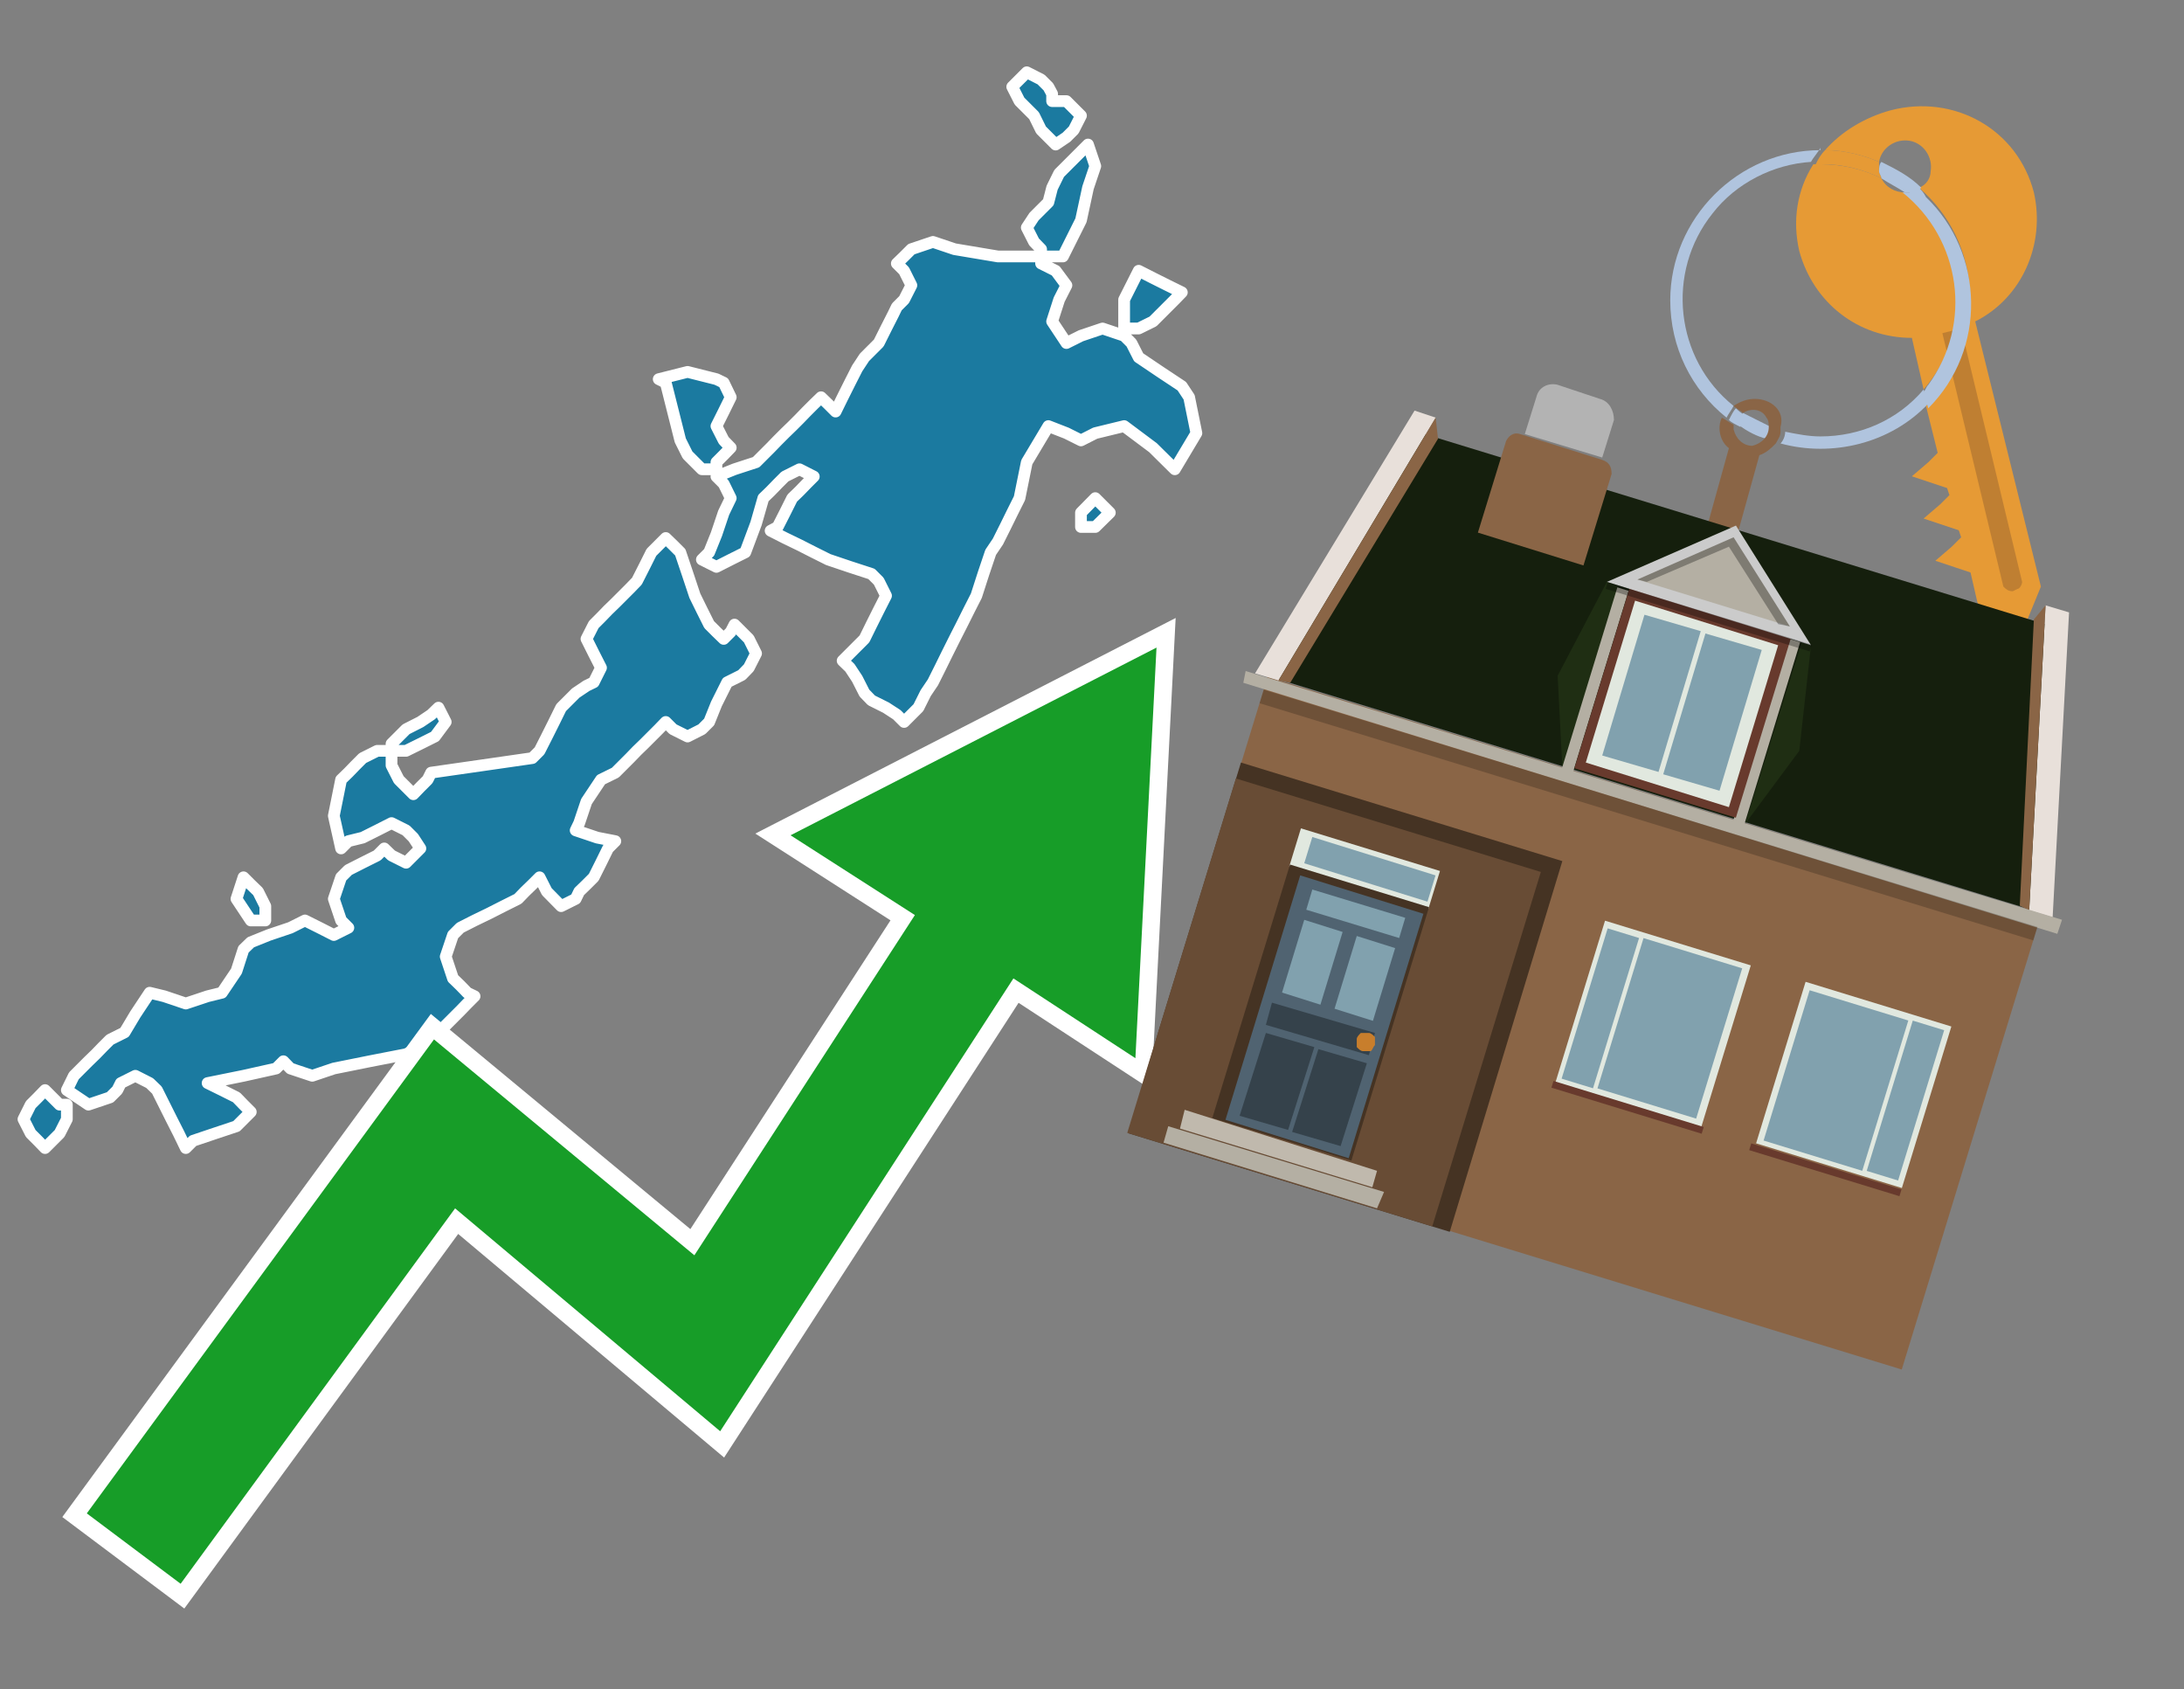 <?xml version="1.0" encoding="utf-8"?>
<!-- Generator: Adobe Illustrator 26.0.3, SVG Export Plug-In . SVG Version: 6.00 Build 0)  -->
<svg version="1.1" id="Text" xmlns="http://www.w3.org/2000/svg" xmlns:xlink="http://www.w3.org/1999/xlink" x="0px" y="0px"
	 width="93.1px" height="72px" viewBox="0 0 93.1 72" style="enable-background:new 0 0 93.1 72;" xml:space="preserve">
<rect x="0" y="0" width="93.1" height="72" fill="#808080" stroke="none"/>
<style type="text/css">
	.st0{fill:#1B7AA0;stroke:#FFFFFF;stroke-width:0.5;stroke-linejoin:round;}
	.st1{fill:none;stroke:#FFFFFF;stroke-width:1.5;stroke-miterlimit:10;}
	.st2{fill:#179D28;}
	.st3{fill:#E69A35;}
	.st4{fill:#B0C4DE;}
	.st5{fill:#8A6546;}
	.st6{fill:#BF7F32;}
	.st7{fill-rule:evenodd;clip-rule:evenodd;fill:#151F0D;}
	.st8{fill-rule:evenodd;clip-rule:evenodd;fill:#453323;}
	.st9{fill-rule:evenodd;clip-rule:evenodd;fill:#684C35;}
	.st10{fill:#B3B3B3;}
	.st11{fill:#E8E0DA;}
	.st12{fill-rule:evenodd;clip-rule:evenodd;fill:#B4AFA3;}
	.st13{opacity:0.2;}
	.st14{fill:#E1E8DF;}
	.st15{fill:#506371;}
	.st16{fill:#81A1AE;}
	.st17{fill:#35424B;}
	.st18{fill:#C87E2C;}
	.st19{fill-rule:evenodd;clip-rule:evenodd;fill:#C0B9AD;}
	.st20{fill-rule:evenodd;clip-rule:evenodd;fill:#E1E8DF;}
	.st21{fill-rule:evenodd;clip-rule:evenodd;fill:#81A1AE;}
	.st22{fill-rule:evenodd;clip-rule:evenodd;fill:#683A2D;}
	.st23{fill-rule:evenodd;clip-rule:evenodd;fill:#1F2E13;}
	.st24{fill-rule:evenodd;clip-rule:evenodd;fill:#CBCBCB;}
	.st25{opacity:0.3;fill-rule:evenodd;clip-rule:evenodd;}
</style>
<path class="st0" d="M2.85,47.7L2.54,48.31L2.23,48.62L1.92,48.93L1.62,48.62L1.31,48.31L1.0,47.7L1.31,47.08L1.62,46.77L1.92,46.46L2.23,46.77L2.54,47.08L2.85,47.08ZM10.69,39.23L10.08,38.31L10.38,37.39L10.69,37.7L11.0,38.0L11.31,38.62L11.31,39.23ZM16.69,32.62L17.0,33.23L17.31,33.54L17.62,33.85L17.92,33.54L18.23,33.23L18.38,32.93L20.54,32.62L22.69,32.31L23.0,32.0L23.31,31.39L23.62,30.77L23.92,30.16L24.54,29.54L25.0,29.23L25.31,29.08L25.62,28.46L25.31,27.85L25.0,27.23L25.31,26.62L25.62,26.31L25.92,26.0L26.23,25.7L26.54,25.39L26.85,25.08L27.15,24.77L27.46,24.16L27.77,23.54L28.08,23.23L28.38,22.93L28.69,23.23L29.0,23.54L29.31,24.46L29.62,25.39L29.92,26.0L30.23,26.62L30.54,26.93L30.85,27.23L31.15,26.93L31.31,26.62L31.62,26.93L31.92,27.23L32.23,27.85L31.92,28.46L31.62,28.77L31.0,29.08L30.54,30.0L30.23,30.77L29.92,31.08L29.31,31.39L28.69,31.08L28.38,30.77L28.08,31.08L27.77,31.39L27.46,31.7L27.15,32.0L26.85,32.31L26.54,32.62L26.23,32.93L25.62,33.23L25.0,34.16L24.69,35.08L24.54,35.39L25.46,35.7L26.23,35.85L25.92,36.16L25.62,36.77L25.31,37.39L25.0,37.7L24.69,38.0L24.54,38.31L23.92,38.62L23.31,38.0L23.0,37.39L22.69,37.7L22.38,38.0L22.08,38.31L21.46,38.62L20.85,38.93L20.23,39.23L19.62,39.54L19.31,39.85L19.0,40.77L19.31,41.7L19.62,42.0L19.92,42.31L20.23,42.46L19.92,42.77L19.62,43.08L19.31,43.39L19.0,43.7L18.69,44.0L18.38,44.31L17.92,44.62L17.31,44.93L15.77,45.23L14.23,45.54L13.31,45.85L12.38,45.54L12.08,45.23L11.77,45.54L10.38,45.85L8.85,46.16L9.46,46.46L10.08,46.77L10.38,47.08L10.69,47.39L10.38,47.7L10.08,48.0L9.15,48.31L8.23,48.62L7.92,48.93L7.62,48.31L7.31,47.7L7.0,47.08L6.69,46.46L6.38,46.16L5.77,45.85L5.15,46.16L5.0,46.46L4.69,46.77L3.77,47.08L2.85,46.46L3.15,45.85L3.46,45.54L3.77,45.23L4.08,44.93L4.38,44.62L4.69,44.31L5.31,44.0L5.77,43.23L6.38,42.31L7.0,42.46L7.92,42.77L8.85,42.46L9.46,42.31L10.08,41.39L10.38,40.46L10.69,40.16L11.46,39.85L12.38,39.54L13.0,39.23L13.62,39.54L14.23,39.85L14.85,39.54L14.54,39.23L14.23,38.31L14.54,37.39L14.85,37.08L15.46,36.77L16.08,36.46L16.38,36.16L16.69,36.46L17.31,36.77L17.92,36.16L17.62,35.7L17.31,35.39L16.69,35.08L16.08,35.39L15.46,35.7L14.85,35.85L14.54,36.16L14.23,34.77L14.54,33.23L14.85,32.93L15.15,32.62L15.46,32.31L16.08,32.0L16.69,32.0ZM16.69,31.7L17.0,31.39L17.31,31.08L17.92,30.77L18.38,30.46L18.69,30.16L19.0,30.77L18.54,31.39L17.92,31.7L17.31,32.0L16.69,32.0ZM44.38,11.23L45.0,11.54L45.46,12.16L45.15,12.77L44.85,13.7L45.46,14.62L46.08,14.31L47.0,14.0L47.92,14.31L48.23,14.62L48.54,15.23L49.46,15.85L50.38,16.46L50.69,16.93L51.0,18.46L50.08,20.0L49.15,19.08L47.92,18.16L46.69,18.46L46.08,18.77L45.46,18.46L44.69,18.16L43.77,19.7L43.46,21.23L43.15,21.85L42.85,22.46L42.54,23.08L42.23,23.54L41.92,24.46L41.62,25.39L41.31,26.0L41.0,26.62L40.69,27.23L40.38,27.85L40.08,28.46L39.77,29.08L39.46,29.54L39.15,30.16L38.85,30.46L38.54,30.77L38.23,30.46L37.77,30.16L37.15,29.85L36.85,29.54L36.54,28.93L36.23,28.46L35.92,28.16L36.23,27.85L36.54,27.54L36.85,27.23L37.15,26.62L37.46,26.0L37.77,25.39L37.46,24.77L37.15,24.46L36.23,24.16L35.31,23.85L34.69,23.54L34.08,23.23L33.46,22.93L32.85,22.62L33.15,22.46L33.46,21.85L33.77,21.23L34.08,20.93L34.38,20.62L34.69,20.31L34.08,20.0L33.46,20.31L33.15,20.62L32.85,20.93L32.54,21.23L32.23,22.31L31.77,23.54L31.15,23.85L30.54,24.16L29.92,23.85L30.23,23.54L30.54,22.77L30.85,21.85L31.15,21.23L30.85,20.62L30.54,20.31L31.31,20.0L32.23,19.7L32.54,19.39L32.85,19.08L33.15,18.77L33.46,18.46L33.77,18.16L34.08,17.85L34.38,17.54L34.69,17.23L35.0,16.93L35.31,17.23L35.62,17.54L35.92,16.93L36.23,16.31L36.54,15.7L36.85,15.23L37.15,14.93L37.46,14.62L37.77,14.0L38.08,13.39L38.23,13.08L38.54,12.77L38.85,12.16L38.54,11.54L38.23,11.23L38.54,10.93L38.85,10.62L39.77,10.31L40.69,10.62L42.54,10.93L44.38,10.93ZM29.92,20.0L29.31,19.39L29.0,18.77L28.69,17.54L28.38,16.31L28.08,16.16L29.31,15.85L30.54,16.16L30.85,16.31L31.15,16.93L30.85,17.54L30.54,18.16L30.85,18.77L31.15,19.08L30.85,19.39L30.54,19.7L30.54,20.0ZM46.08,21.85L46.69,21.23L47.31,21.85L46.69,22.46L46.08,22.46ZM45.46,4.31L46.08,4.93L45.77,5.54L45.46,5.85L45.0,6.16L44.38,5.54L44.08,4.93L43.77,4.62L43.46,4.31L43.15,3.7L43.77,3.08L44.38,3.39L44.69,3.7L44.85,4.0L44.85,4.31ZM44.38,10.62L44.08,10.31L43.77,9.7L44.08,9.23L44.38,8.93L44.69,8.62L44.85,8.0L45.15,7.39L45.46,7.08L45.77,6.77L46.08,6.46L46.38,6.16L46.69,7.08L46.38,8.0L46.08,9.39L45.31,10.93L44.38,10.93ZM47.92,12.77L48.54,11.54L49.15,11.85L49.77,12.16L50.38,12.46L50.08,12.77L49.77,13.08L49.46,13.39L49.15,13.7L48.54,14.0L47.92,14.0Z"/>
<polygon class="st1" points="49.3,27.6 33.7,35.6 39,39 29.6,53.5 18.5,44.3 3.7,64.5 7.7,67.5 19.4,51.5 30.7,61 43.2,41.7 
	48.4,45.1 "/>
<polygon class="st2" points="49.3,27.6 33.7,35.6 39,39 29.6,53.5 18.5,44.3 3.7,64.5 7.7,67.5 19.4,51.5 30.7,61 43.2,41.7 
	48.4,45.1 "/>
<path class="st3" d="M80.2,7.6c0-0.1-0.1-0.2-0.1-0.3c0-0.1,0-0.3,0-0.4c-0.7-0.3-1.5-0.5-2.3-0.5c-0.2,0.2-0.3,0.4-0.4,0.6
	c0.1,0,0.2,0,0.3,0C78.5,7,79.4,7.2,80.2,7.6z"/>
<path class="st4" d="M77.6,6.4c-3.5,0-6.4,2.9-6.4,6.4c0,2,0.9,3.8,2.4,5c0.1-0.2,0.2-0.3,0.3-0.5c-2.5-2-2.9-5.7-0.9-8.2
	c1-1.3,2.6-2.1,4.2-2.2c0.1-0.2,0.3-0.4,0.4-0.6V6.4z"/>
<path class="st3" d="M84.2,13.7c2-1,3-3.3,2.5-5.5C86,5.5,83.3,4,80.6,4.7c-1.1,0.3-2.1,0.9-2.8,1.7c0.8,0,1.6,0.2,2.3,0.5
	c0.1-0.6,0.7-1,1.3-0.9c0.6,0.1,1,0.7,0.9,1.3c0,0.3-0.2,0.6-0.5,0.7c2.7,2.3,2.9,6.4,0.6,9c-0.1,0.1-0.2,0.2-0.3,0.3l0.5,2
	l-0.4,0.4l-0.7,0.6l0.9,0.3l0.6,0.2l0.1,0.3l-0.4,0.4L82,22.1l0.9,0.3l0.6,0.2l0.1,0.3l-0.4,0.4l-0.7,0.6l0.9,0.3l0.6,0.2l0.3,1.3
	l1.8,1.5L87,25L84.2,13.7z"/>
<path class="st3" d="M81.2,8.2c-0.4,0-0.8-0.2-1-0.6C79.4,7.2,78.5,7,77.6,7c-0.1,0-0.2,0-0.3,0c-0.7,1.1-0.9,2.4-0.6,3.7
	c0.6,2.2,2.5,3.7,4.8,3.7l0.5,2.2c2.1-2.4,1.9-6.1-0.6-8.2C81.3,8.3,81.2,8.3,81.2,8.2z"/>
<path class="st4" d="M74.1,18.1c0.4,0.3,0.8,0.5,1.2,0.6c0.1-0.1,0.2-0.3,0.2-0.5l0,0c-0.4-0.2-0.8-0.4-1.2-0.6
	C74.2,17.8,74.1,17.9,74.1,18.1z"/>
<path class="st4" d="M74.4,17.7c-0.2-0.1-0.3-0.2-0.4-0.3c-0.1,0.1-0.2,0.3-0.3,0.5c0.1,0.1,0.3,0.2,0.5,0.3
	C74.1,17.9,74.2,17.8,74.4,17.7z"/>
<path class="st5" d="M74.8,17c-0.3,0-0.6,0.1-0.9,0.3c0.1,0.1,0.3,0.2,0.4,0.3c0.3-0.2,0.8-0.2,1,0.2c0.1,0.1,0.1,0.3,0.1,0.4l0,0
	c0,0.4-0.3,0.7-0.7,0.8c-0.4,0-0.7-0.3-0.8-0.7c0,0,0,0,0-0.1v-0.1c-0.2-0.1-0.3-0.2-0.5-0.3c-0.2,0.4-0.1,1,0.3,1.3l-1,3.6L74,23
	l1-3.6c0.3-0.1,0.5-0.3,0.7-0.5c0.1-0.2,0.2-0.3,0.2-0.5c0-0.1,0-0.1,0-0.2C76.1,17.5,75.5,17,74.8,17z"/>
<path class="st6" d="M86,25.1l-0.2,0.1c-0.2,0-0.3-0.1-0.4-0.2l0,0l-2.6-10.8l0.8-0.2l2.6,10.8C86.2,24.9,86.1,25.1,86,25.1L86,25.1
	z"/>
<path class="st4" d="M80.1,7.3c0,0.1,0.1,0.2,0.1,0.3c0.3,0.2,0.7,0.4,1,0.6c0.1,0,0.2,0,0.3,0c0.1,0,0.3-0.1,0.4-0.2
	c-0.5-0.5-1.1-0.8-1.7-1.1C80.1,7,80.1,7.2,80.1,7.3z"/>
<path class="st4" d="M77.6,18.6c-0.5,0-1-0.1-1.5-0.2c0,0.2-0.1,0.4-0.2,0.5c2.2,0.6,4.7,0,6.3-1.7L82,16.6
	C80.9,17.9,79.3,18.6,77.6,18.6z"/>
<path class="st4" d="M81.8,8c-0.1,0.1-0.2,0.1-0.4,0.2c-0.1,0-0.2,0-0.3,0c2.5,2,3,5.6,1.1,8.2c-0.1,0.1-0.1,0.2-0.2,0.3l0.2,0.7
	c2.5-2.5,2.4-6.6-0.1-9C82,8.2,81.9,8.1,81.8,8L81.8,8z"/>
<g>
	
		<rect x="50.3" y="33.4" transform="matrix(-0.956 -0.293 0.293 -0.956 119.369 105.037)" class="st5" width="34.5" height="20.3"/>
	<polygon class="st7" points="60.4,18.4 87.5,26.7 87,38.9 54,28.8 	"/>
	<polygon class="st8" points="52.9,32.5 66.6,36.7 61.8,52.5 48.1,48.3 49.4,43.9 52.9,32.5 	"/>
	
		<rect x="50.1" y="34.8" transform="matrix(0.956 0.293 -0.293 0.956 14.983 -14.77)" class="st9" width="13.6" height="15.8"/>
	<path class="st5" d="M68.3,19.6l-3.5-1.1c-0.3-0.1-0.5,0.1-0.6,0.3L63,22.7l4.5,1.4l1.2-3.9C68.7,19.9,68.6,19.7,68.3,19.6z"/>
	<path class="st10" d="M68.2,17l-1.8-0.6c-0.4-0.1-0.8,0.1-0.9,0.5l-0.5,1.6l3.3,1l0.5-1.6C68.8,17.5,68.6,17.1,68.2,17z"/>
	<polygon class="st11" points="61.2,17.8 60.3,17.5 53.5,28.7 54.5,29 	"/>
	<polygon class="st5" points="61.3,18.7 61.2,17.8 54.5,29 55,29.1 	"/>
	<polygon class="st11" points="87.2,25.8 88.2,26.1 87.5,39.1 86.5,38.8 	"/>
	<polygon class="st5" points="86.7,26.4 87.2,25.8 86.5,38.8 86.1,38.6 	"/>
	<polygon class="st12" points="53.1,28.6 53,29.1 87.7,39.8 87.9,39.2 81.3,37.2 53.1,28.6 	"/>
	
		<rect x="53" y="34.4" transform="matrix(-0.956 -0.293 0.293 -0.956 127.265 88.495)" class="st13" width="34.5" height="0.6"/>
	<g>
		
			<rect x="55.1" y="36.1" transform="matrix(-0.956 -0.293 0.293 -0.956 102.984 89.402)" class="st14" width="6.2" height="1.7"/>
		
			<rect x="53.2" y="37.6" transform="matrix(-0.956 -0.293 0.293 -0.956 97.448 100.999)" class="st8" width="6.2" height="11.3"/>
		<g transform="matrix( 0.861, 0, 0, 0.861, 2148,666.7) ">
			<g>
				<g id="Symbol_9_0_Layer2_0_MEMBER_8_MEMBER_12_MEMBER_0_FILL_2_">
					<path class="st15" d="M-2424.3-729.1l-6.1-1.9l-3.7,12.1l6.1,1.9L-2424.3-729.1z"/>
				</g>
			</g>
		</g>
		<g transform="matrix( 0.861, 0, 0, 0.861, 2148,666.7) ">
			<g>
				<g id="Symbol_9_0_Layer2_0_MEMBER_8_MEMBER_12_MEMBER_1_MEMBER_1_FILL_32_">
					<path class="st16" d="M-2427.6-728l-1.1,3.6l1.9,0.6l1.1-3.6L-2427.6-728z"/>
				</g>
			</g>
		</g>
		<g transform="matrix( 0.861, 0, 0, 0.861, 2148,666.7) ">
			<g>
				<g id="Symbol_9_0_Layer2_0_MEMBER_8_MEMBER_12_MEMBER_1_MEMBER_1_FILL_3_">
					<path class="st16" d="M-2430.2-728.8l-1.1,3.6l1.9,0.6l1.1-3.6L-2430.2-728.8z"/>
				</g>
			</g>
		</g>
		<g transform="matrix( 0.861, 0, 0, 0.861, 2148,666.7) ">
			<g>
				<g id="Symbol_9_0_Layer2_0_MEMBER_8_MEMBER_12_MEMBER_2_MEMBER_0_FILL_15_">
					<path class="st17" d="M-2431-718.4l1.3-4.1l-2.4-0.7l-1.3,4.1L-2431-718.4z"/>
				</g>
			</g>
		</g>
		<g transform="matrix( 0.861, 0, 0, 0.861, 2148,666.7) ">
			<g>
				<g id="Symbol_9_0_Layer2_0_MEMBER_8_MEMBER_12_MEMBER_2_MEMBER_1_FILL_50_">
					<path class="st17" d="M-2428.4-717.6l1.3-4.1l-2.4-0.7l-1.3,4.1L-2428.4-717.6z"/>
				</g>
			</g>
		</g>
		<g transform="matrix( 0.861, 0, 0, 0.861, 2148,666.7) ">
			<g>
				<g id="Symbol_9_0_Layer2_0_MEMBER_8_MEMBER_12_MEMBER_2_MEMBER_1_FILL_49_">
					<path class="st17" d="M-2427-722.1l0.3-1.1l-5.1-1.5l-0.3,1.1L-2427-722.1z"/>
				</g>
			</g>
		</g>
		<g transform="matrix( 0.861, 0, 0, 0.861, 2148,666.7) ">
			<g>
				<g id="Symbol_9_0_Layer2_0_MEMBER_8_MEMBER_12_MEMBER_2_MEMBER_1_FILL_43_">
					<path class="st16" d="M-2425.5-727.9l0.3-1l-4.6-1.4l-0.3,1L-2425.5-727.9z"/>
				</g>
			</g>
		</g>
		<g transform="matrix( 0.861, 0, 0, 0.861, 2148,666.7) ">
			<g>
				<g id="Symbol_9_0_Layer2_0_MEMBER_8_MEMBER_13_FILL_28_">
					<path class="st18" d="M-2426.7-722.6c0-0.1,0-0.3,0-0.4c-0.1-0.1-0.2-0.2-0.3-0.2s-0.3,0-0.4,0c-0.1,0.1-0.2,0.2-0.2,0.3
						c0,0.1,0,0.3,0,0.4c0.1,0.1,0.2,0.2,0.3,0.2c0.1,0,0.3,0,0.4,0C-2426.8-722.4-2426.8-722.5-2426.7-722.6z"/>
				</g>
			</g>
		</g>
		<g transform="matrix( 0.861, 0, 0, 0.861, 2148,666.7) ">
			<g>
				<g id="Symbol_9_0_Layer2_0_MEMBER_8_MEMBER_12_MEMBER_2_MEMBER_1_FILL_32_">
					<path class="st16" d="M-2424.1-729.7l0.4-1.3l-6.1-1.9l-0.4,1.3L-2424.1-729.7z"/>
				</g>
			</g>
		</g>
		<polygon class="st19" points="50.3,48.1 50.5,47.3 58.7,49.9 58.5,50.6 50.3,48.1 		"/>
		<polygon class="st12" points="49.6,48.7 49.8,48 59,50.8 58.7,51.5 57.4,51.1 49.6,48.7 		"/>
	</g>
	<g>
		
			<rect x="75.8" y="42.6" transform="matrix(0.956 0.293 -0.293 0.956 16.986 -21.09)" class="st20" width="6.5" height="7.2"/>
		<g>
			
				<rect x="74.9" y="43.8" transform="matrix(0.293 -0.956 0.956 0.293 11.36 107.381)" class="st21" width="6.7" height="4.4"/>
			
				<rect x="77.9" y="46.2" transform="matrix(0.293 -0.956 0.956 0.293 12.583 110.839)" class="st21" width="6.7" height="1.4"/>
		</g>
		
			<rect x="74.5" y="49.7" transform="matrix(0.956 0.293 -0.293 0.956 17.993 -20.61)" class="st22" width="6.7" height="0.3"/>
	</g>
	<g>
		
			<rect x="67.2" y="40" transform="matrix(-0.956 -0.293 0.293 -0.956 125.047 105.957)" class="st20" width="6.5" height="7.2"/>
		<g>
			
				<rect x="67.9" y="41.6" transform="matrix(0.293 -0.956 0.956 0.293 8.433 99.11)" class="st21" width="6.7" height="4.4"/>
			
				<rect x="64.9" y="42.2" transform="matrix(0.293 -0.956 0.956 0.293 7.21 95.652)" class="st21" width="6.7" height="1.4"/>
		</g>
		
			<rect x="66" y="47.1" transform="matrix(-0.956 -0.293 0.293 -0.956 121.835 112.685)" class="st22" width="6.7" height="0.3"/>
	</g>
	<g>
		<polygon class="st23" points="69,25 66.6,32.7 66.4,28.8 68.5,24.8 		"/>
		<polygon class="st23" points="76.8,27.4 74.4,35.1 76.7,32 77.2,27.5 		"/>
		
			<rect x="67.8" y="24.9" transform="matrix(0.956 0.293 -0.293 0.956 11.424 -18.635)" class="st12" width="0.5" height="8.1"/>
		
			<rect x="75.1" y="27.1" transform="matrix(0.956 0.293 -0.293 0.956 12.405 -20.69)" class="st12" width="0.5" height="8.1"/>
		
			<rect x="68.1" y="26" transform="matrix(-0.956 -0.293 0.293 -0.956 131.482 79.661)" class="st22" width="7.2" height="8.1"/>
		<polygon class="st20" points="75.8,27.5 69.7,25.6 67.6,32.5 73.7,34.4 75.8,27.5 		"/>
		<path class="st21" d="M70.1,26.2l2.4,0.7l-1.8,6l-2.4-0.7L70.1,26.2L70.1,26.2z M70.9,33l1.8-6l2.4,0.7l-1.8,6L70.9,33L70.9,33z"
			/>
		<polygon class="st24" points="74,22.4 68.5,24.8 77.2,27.5 		"/>
		<polygon class="st12" points="76.3,26.7 73.9,22.9 69.8,24.7 		"/>
		<polygon class="st25" points="73.7,23.3 75.8,26.6 76.3,26.7 73.9,22.9 69.8,24.7 70.2,24.8 		"/>
		
			<rect x="68.3" y="26.1" transform="matrix(0.956 0.293 -0.293 0.956 10.886 -20.154)" class="st25" width="9.1" height="0.3"/>
	</g>
</g>
</svg>
